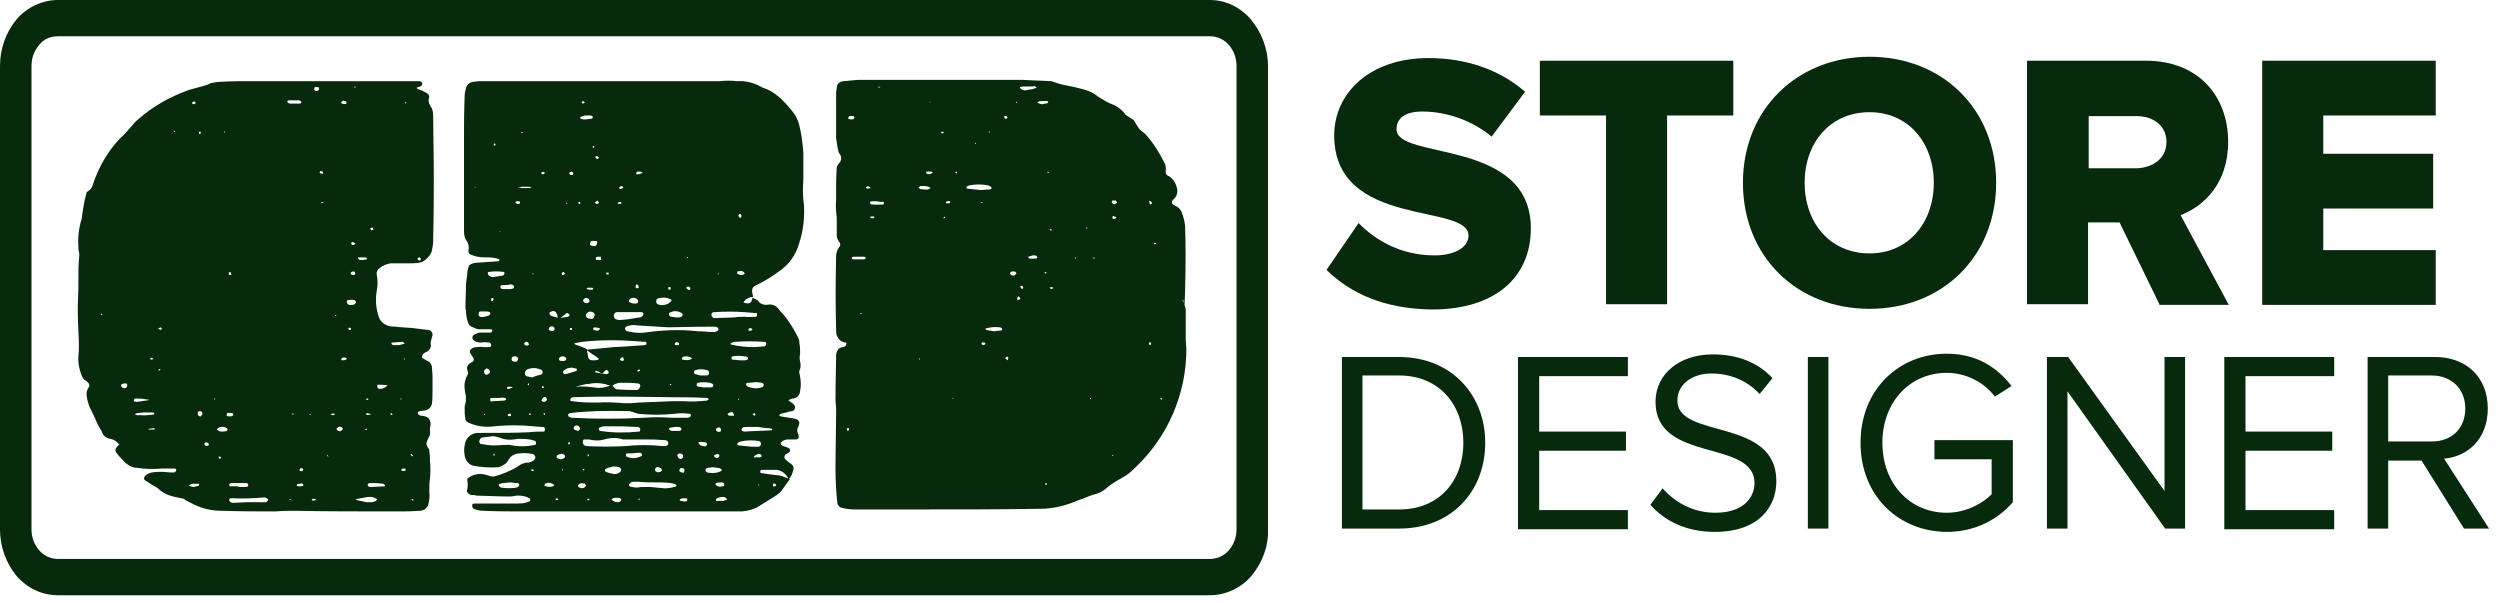 <svg width="224" height="54" viewBox="0 0 224 54" fill="none" xmlns="http://www.w3.org/2000/svg">
<g clip-path="url(#clip0_48_17210)">
<path d="M112.058 1.715C111.136 0.65 109.812 0 108.43 0H5.183C3.801 0 2.419 0.65 1.497 1.715C0.518 2.897 0 4.375 0 5.913V47.42C0 48.958 0.518 50.436 1.497 51.619C2.419 52.683 3.743 53.333 5.183 53.333H108.43C109.812 53.333 111.194 52.683 112.115 51.619C113.094 50.436 113.67 48.958 113.612 47.42V5.913C113.612 4.375 113.037 2.897 112.058 1.715ZM110.791 47.42C110.791 48.13 110.56 48.781 110.1 49.313C109.697 49.786 109.063 50.081 108.43 50.081H5.183C4.549 50.081 3.916 49.786 3.513 49.313C3.052 48.781 2.822 48.13 2.822 47.42V5.913C2.822 5.203 3.052 4.553 3.513 4.021C3.916 3.489 4.549 3.252 5.183 3.252H108.43C109.063 3.252 109.697 3.548 110.1 4.021C110.56 4.553 110.791 5.203 110.791 5.913V47.42Z" fill="#062A0B"/>
<path d="M8.292 16.615C8.868 14.841 9.847 13.185 11.229 11.944C11.344 11.826 11.517 11.589 11.805 11.293C11.977 11.057 12.208 10.82 12.438 10.643C13.705 9.52 15.202 8.692 16.814 8.101C16.987 8.041 17.333 7.923 17.851 7.805C18.369 7.687 18.657 7.568 18.887 7.45C19.175 7.391 19.463 7.332 19.751 7.332C20.672 7.273 21.421 7.273 21.939 7.273C25.394 7.273 30.231 7.273 36.393 7.273C36.566 7.273 36.738 7.273 36.969 7.273H37.487C37.717 7.273 37.832 7.332 37.832 7.509C37.832 7.687 37.717 7.746 37.487 7.805L37.314 7.864L37.429 7.982C37.717 8.041 38.005 8.219 38.235 8.337C38.408 8.455 38.466 8.574 38.466 8.692C38.351 8.987 38.408 9.283 38.581 9.52C38.754 9.756 38.811 10.052 38.811 10.347C38.869 14.132 38.869 16.024 38.869 15.964C38.869 17.088 38.869 18.98 38.811 21.582C38.811 21.877 38.754 22.173 38.696 22.469C38.639 22.705 38.466 22.942 38.293 23.119C38.12 23.296 37.89 23.474 37.602 23.533C37.199 23.592 36.911 23.592 36.738 23.592C36.566 23.592 36.278 23.592 35.874 23.592C35.471 23.592 35.184 23.592 35.011 23.592C34.665 23.651 34.32 23.769 34.032 24.006C33.859 24.124 33.744 24.302 33.744 24.538C33.859 25.07 33.859 25.602 33.744 26.134C33.629 26.844 33.686 27.613 33.917 28.322C34.032 28.795 34.435 29.091 34.838 29.209C35.068 29.268 35.241 29.268 35.471 29.268C35.759 29.327 36.22 29.327 36.911 29.387L38.351 29.564C38.523 29.564 38.696 29.682 38.754 29.919C38.754 29.978 38.754 30.037 38.754 30.037C38.581 30.569 38.581 30.806 38.581 30.747C38.696 31.101 38.466 31.456 38.12 31.574C38.005 31.633 37.89 31.692 37.832 31.87C37.775 31.988 37.832 32.106 37.89 32.106L38.293 32.343C38.523 32.402 38.639 32.639 38.696 32.816C38.754 33.407 38.754 33.821 38.754 33.939C38.754 34.294 38.754 34.649 38.754 35.063C38.754 35.418 38.754 35.831 38.696 36.186C38.639 36.482 38.408 36.718 38.063 36.778L37.602 36.837C37.487 36.896 37.429 36.896 37.429 36.955C37.429 37.132 37.544 37.191 37.717 37.251C37.947 37.251 38.235 37.31 38.408 37.487C38.581 37.724 38.639 38.019 38.523 38.315C38.523 38.433 38.523 38.551 38.523 38.67C38.523 38.788 38.523 38.906 38.523 39.024C38.523 38.965 38.408 39.143 38.235 39.616C38.178 39.734 38.235 39.911 38.293 40.03L38.408 40.207C38.466 40.266 38.466 40.325 38.466 40.384C38.523 40.798 38.523 41.153 38.523 41.271C38.581 41.803 38.581 42.336 38.523 42.868C38.466 43.282 38.466 43.636 38.466 44.05C38.523 44.464 38.466 44.878 38.351 45.292C38.293 45.41 38.178 45.529 38.063 45.647C37.947 45.706 37.775 45.765 37.602 45.765C36.796 45.824 36.22 45.824 35.874 45.824C32.132 45.824 28.964 45.824 26.431 45.765C26.028 45.765 25.452 45.765 24.646 45.824C23.206 45.824 21.651 45.824 19.809 45.765C19.003 45.765 18.196 45.588 17.448 45.233C16.699 44.878 16.411 44.701 16.526 44.701L15.663 44.523C15.144 44.405 14.684 44.228 14.281 43.873C14.108 43.696 13.878 43.577 13.647 43.459C13.359 43.282 13.129 43.104 13.014 43.045C12.899 42.986 12.841 42.809 13.014 42.631C13.187 42.454 13.359 42.395 13.59 42.336C13.935 42.276 14.223 42.276 14.569 42.276C15.087 42.336 15.432 42.336 15.547 42.336C15.663 42.336 15.835 42.217 15.778 42.04C15.72 41.981 15.663 41.981 15.605 41.981H14.511C13.762 42.04 13.071 42.04 12.323 41.922C11.805 41.922 11.344 41.626 10.998 41.212C10.768 40.976 10.595 40.798 10.422 40.562C10.307 40.384 10.307 40.207 10.538 39.97C10.538 39.97 10.595 39.911 10.71 39.793H10.826C10.768 39.793 10.71 39.793 10.653 39.793C10.48 39.556 10.192 39.379 9.904 39.32C9.501 39.261 9.213 39.024 9.098 38.611C9.041 38.551 8.983 38.433 8.925 38.315C8.868 38.256 8.81 38.138 8.753 38.019C8.292 36.955 8.004 36.423 8.004 36.423C7.831 35.891 7.774 35.595 7.774 35.536C7.716 35.24 7.774 34.945 7.946 34.708C8.062 34.531 8.004 34.353 7.774 34.176C7.659 34.117 7.543 33.998 7.428 33.88C7.14 33.289 6.968 32.58 7.025 31.929C7.083 31.397 7.083 30.628 7.025 29.682C6.968 28.618 6.968 27.849 6.968 27.435C6.968 27.14 7.025 26.43 7.025 25.307C7.025 24.42 7.025 23.71 7.083 23.178C7.14 22.35 7.083 22.883 7.025 22.291C6.968 21.404 7.025 20.517 7.313 19.631C7.428 18.803 7.543 17.975 7.774 17.206C8.177 16.97 8.234 16.792 8.292 16.615ZM9.156 28.086L9.041 28.145L9.156 28.263V28.086ZM11.402 34.471C11.402 34.412 11.344 34.353 11.286 34.353C11.171 34.353 11.056 34.353 10.941 34.412C10.826 34.471 10.826 34.531 10.883 34.649C10.998 34.767 11.114 34.826 11.229 34.767C11.344 34.767 11.402 34.649 11.402 34.471ZM13.071 35.891C13.187 35.891 13.302 35.831 13.417 35.831L13.014 35.772C12.726 35.713 12.496 35.713 12.208 35.713C12.092 35.713 12.035 35.713 12.035 35.772C11.92 35.95 12.035 36.009 12.265 36.009L12.668 35.95L13.071 35.891ZM12.899 36.955C12.726 36.955 12.495 37.014 12.323 37.014C12.035 37.073 12.035 37.132 12.265 37.191C12.323 37.191 12.38 37.251 12.496 37.191C12.956 37.251 13.359 37.191 13.82 37.132V37.073V37.014C13.762 36.955 13.705 36.955 13.647 36.955H12.899ZM13.302 28.381C13.302 28.441 13.302 28.441 13.302 28.381V28.381ZM13.705 38.374C13.59 38.374 13.417 38.433 13.302 38.433C13.244 38.433 13.302 38.492 13.417 38.492C13.532 38.492 13.705 38.492 13.82 38.492L13.878 38.374H13.705ZM13.59 32.047C13.417 32.106 13.359 32.166 13.59 32.225L13.762 32.166L13.59 32.047ZM14.165 29.446L14.396 29.564L14.511 29.446L14.396 29.327L14.165 29.446ZM14.223 33.23L14.396 33.112L14.223 33.053V33.23ZM15.72 11.766L15.547 11.707L15.605 11.826L15.72 11.766ZM17.563 43.577C17.736 43.577 17.851 43.518 17.851 43.4C17.851 43.341 17.793 43.341 17.678 43.341H17.275C17.16 43.341 17.045 43.4 16.93 43.518L17.102 43.577C17.16 43.577 17.275 43.636 17.333 43.636L17.563 43.577ZM17.505 9.106C17.448 9.106 17.39 9.106 17.333 9.106C17.16 9.165 17.16 9.283 17.333 9.342L17.505 9.283V9.106ZM17.736 37.132C17.736 37.251 17.851 37.31 17.966 37.31C18.024 37.31 18.024 37.31 18.024 37.251C18.081 37.191 18.139 37.132 18.139 37.073C18.139 36.955 18.081 36.837 17.908 36.837C17.736 36.837 17.678 36.955 17.736 37.132ZM17.966 11.826C17.966 11.766 17.908 11.766 17.851 11.826C17.793 11.885 17.851 11.885 17.851 12.003C17.966 12.003 18.024 12.003 17.966 11.826ZM18.369 39.911C18.484 39.97 18.657 39.97 18.715 39.852C18.715 39.793 18.715 39.734 18.599 39.675C18.484 39.616 18.369 39.616 18.311 39.734C18.311 39.793 18.311 39.852 18.369 39.911ZM19.233 35.831L19.29 35.713H19.175L19.233 35.831ZM20.327 38.374C20.097 38.197 19.751 38.197 19.521 38.374C19.406 38.433 19.406 38.492 19.521 38.551C19.636 38.67 19.809 38.67 19.924 38.67C20.327 38.67 20.5 38.551 20.327 38.374ZM19.751 41.094C19.809 41.035 19.809 40.976 19.751 40.916H19.578C19.578 40.976 19.636 41.035 19.636 41.094H19.751ZM20.154 11.885V11.766L20.039 11.826L20.154 11.885ZM20.327 37.073C20.269 37.251 20.327 37.31 20.557 37.31C20.788 37.31 20.903 37.251 20.903 37.132C20.903 37.014 20.73 36.955 20.557 37.014C20.384 36.955 20.327 37.014 20.327 37.073ZM20.73 24.656C20.73 24.656 20.73 24.597 20.672 24.42C20.672 24.361 20.615 24.361 20.5 24.42V24.597L20.73 24.656ZM23.667 44.996C23.84 45.055 23.955 44.937 24.012 44.819C24.07 44.76 24.012 44.701 23.897 44.642C23.782 44.582 23.667 44.523 23.552 44.582C22.63 44.642 21.709 44.701 20.788 44.642C20.557 44.642 20.5 44.701 20.557 44.878C20.615 44.996 20.73 45.055 20.903 45.055L22.112 44.996H23.667ZM21.363 43.636H21.997C22.17 43.636 22.285 43.577 22.227 43.4C22.227 43.341 22.112 43.282 22.054 43.282C21.651 43.282 21.248 43.282 20.788 43.282C20.615 43.282 20.5 43.341 20.557 43.518C20.557 43.577 20.615 43.577 20.73 43.577H21.363V43.636ZM26.258 8.987H25.913C25.797 8.987 25.74 9.047 25.74 9.106C25.74 9.165 25.855 9.283 26.028 9.283H26.834C26.949 9.283 27.007 9.224 27.007 9.165C27.007 9.106 26.891 8.987 26.719 8.987H26.258ZM26.028 44.701L25.913 44.76L26.028 44.819V44.701ZM26.258 37.014L26.143 37.132H26.316L26.258 37.014ZM27.179 43.459C27.179 43.341 27.064 43.282 26.834 43.341C26.604 43.4 26.604 43.4 26.604 43.4C26.546 43.518 26.604 43.577 26.834 43.577C27.064 43.577 27.237 43.518 27.179 43.459ZM27.122 41.981C27.007 41.922 26.949 41.981 26.891 41.981C26.776 42.158 26.834 42.217 27.064 42.217L27.179 42.099L27.122 41.981ZM27.755 37.073V37.191L27.87 37.132L27.755 37.073ZM28.216 44.701C28.101 44.701 28.043 44.701 27.985 44.701L27.928 44.819C28.043 44.878 28.216 44.878 28.331 44.76C28.273 44.76 28.273 44.701 28.216 44.701ZM28.389 8.16C28.561 8.101 28.619 8.041 28.561 7.864C28.561 7.805 28.504 7.805 28.446 7.805C28.273 7.746 28.158 7.805 28.158 7.982C28.101 8.041 28.216 8.16 28.389 8.16C28.331 8.16 28.331 8.16 28.389 8.16ZM28.677 15.373L28.619 15.432C28.677 15.492 28.734 15.551 28.734 15.551C28.907 15.61 29.022 15.551 28.907 15.373L28.734 15.314L28.677 15.373ZM28.792 18.093V18.211L29.022 18.152L28.792 18.093ZM29.425 40.916L29.367 40.739L29.31 40.857L29.425 40.916ZM30.001 37.073C29.886 37.014 29.713 37.073 29.598 37.132L29.771 37.191H29.943L30.001 37.073ZM30.116 28.204L30.001 28.263L30.116 28.322V28.204ZM30.174 38.374C30.116 38.433 30.174 38.492 30.231 38.551C30.346 38.67 30.519 38.67 30.634 38.551C30.692 38.492 30.75 38.433 30.692 38.374C30.634 38.256 30.462 38.197 30.346 38.256C30.231 38.315 30.174 38.374 30.174 38.374ZM30.98 32.047C30.75 31.988 30.577 32.047 30.577 32.225C30.577 32.284 30.634 32.284 30.75 32.284C30.865 32.284 30.98 32.225 31.095 32.166L30.98 32.047ZM30.865 9.047C30.75 8.987 30.634 9.047 30.577 9.165C30.577 9.224 30.577 9.283 30.692 9.283C30.807 9.342 30.922 9.342 31.038 9.283V9.106C30.98 9.106 30.98 9.047 30.865 9.047ZM31.786 26.903C31.613 26.844 31.383 26.844 31.153 26.903C31.095 26.903 31.038 26.962 31.095 27.081C31.095 27.258 31.268 27.376 31.556 27.317C31.671 27.317 31.844 27.258 31.901 27.081C31.844 26.903 31.786 26.903 31.786 26.903ZM31.441 29.387C31.21 29.327 31.153 29.387 31.268 29.564H31.441V29.387ZM31.441 19.217L31.498 19.335C31.383 19.276 31.383 19.276 31.441 19.217ZM31.786 24.361C31.671 24.302 31.556 24.302 31.441 24.42C31.441 24.42 31.441 24.42 31.441 24.479C31.383 24.538 31.441 24.597 31.498 24.597C31.613 24.656 31.786 24.656 31.844 24.538L31.786 24.361ZM31.498 21.7C31.441 21.877 31.498 21.996 31.729 21.936C31.729 21.936 31.786 21.877 31.844 21.818C31.786 21.759 31.729 21.759 31.671 21.7H31.498ZM31.729 7.864L31.901 7.805L31.786 7.746L31.729 7.864ZM32.995 44.523L32.016 44.701L31.844 44.76L32.016 44.819L32.822 44.996H33.283C33.398 44.996 33.571 44.937 33.686 44.878C33.801 44.76 33.801 44.701 33.744 44.701C33.629 44.642 33.514 44.582 33.341 44.523H32.995ZM32.362 23.06H32.247H32.074C32.074 23.178 32.132 23.237 32.247 23.296H32.362C32.419 23.296 32.477 23.296 32.477 23.296L32.88 23.237C32.88 23.119 32.822 23.06 32.707 23.06H32.477H32.362ZM33.111 42.336L32.362 42.513C32.65 42.395 32.88 42.336 32.995 42.276L33.111 42.336ZM32.88 38.551L32.822 38.374L32.707 38.492L32.88 38.551ZM32.822 35.713V35.831H32.995V35.713H32.822ZM33.283 37.132L32.938 37.014L32.765 37.073L32.88 37.191L33.283 37.132ZM33.111 43.282C33.053 43.282 32.995 43.341 32.938 43.4C32.938 43.577 33.053 43.636 33.226 43.636L34.435 43.577C34.435 43.577 34.492 43.577 34.492 43.518C34.492 43.459 34.492 43.459 34.492 43.459C34.435 43.4 34.377 43.4 34.32 43.341L33.629 43.282H33.111ZM33.398 20.399C33.168 20.399 33.111 20.458 33.283 20.636L33.456 20.576L33.398 20.399ZM34.723 34.531C34.435 34.471 34.147 34.471 33.859 34.471C33.801 34.471 33.801 34.531 33.801 34.649C33.801 34.708 33.859 34.767 33.917 34.826C34.205 34.885 34.492 34.767 34.723 34.531ZM35.068 37.014L34.953 37.073L35.068 37.191L35.184 37.132L35.068 37.014ZM35.241 30.687C35.126 30.687 35.068 30.687 35.068 30.747C35.068 30.806 35.126 30.924 35.299 30.924H35.529H35.759C36.047 30.865 36.22 30.806 36.278 30.747C36.22 30.747 36.162 30.687 36.105 30.628L35.241 30.687ZM35.932 35.831L35.99 35.713H35.874L35.932 35.831ZM36.335 41.981C36.278 41.981 36.22 41.981 36.162 41.981C36.105 41.981 36.047 41.981 35.99 42.04C35.932 42.099 35.932 42.099 35.99 42.158C36.105 42.217 36.22 42.217 36.335 42.158V41.981ZM36.278 32.225V32.106L36.162 32.166L36.278 32.225ZM36.393 9.283V9.106L36.278 9.224L36.393 9.283ZM37.026 40.976C37.026 40.857 36.969 40.739 36.853 40.68H36.796V40.739C36.853 40.857 36.969 40.916 37.084 40.857L37.026 40.976ZM37.026 44.878V44.701L36.853 44.76L37.026 44.878ZM37.544 23.06C37.372 23.119 37.372 23.178 37.487 23.296C37.544 23.355 37.602 23.355 37.66 23.296C37.717 23.237 37.717 23.237 37.717 23.178C37.66 23.119 37.602 23.06 37.544 23.06Z" fill="#062A0B"/>
<path d="M67.891 26.903C68.064 27.199 68.352 27.317 68.697 27.317C69.158 27.199 69.561 27.376 69.849 27.79C69.906 27.908 70.079 28.027 70.252 28.263C70.425 28.441 70.54 28.618 70.655 28.795C70.943 29.209 71.231 29.682 71.461 30.155C71.576 30.333 71.634 30.569 71.634 30.806C71.692 31.101 71.692 31.397 71.692 31.692C71.634 31.929 71.634 32.166 71.692 32.402C71.749 32.639 71.749 32.875 71.692 33.053C71.634 33.171 71.576 33.348 71.634 33.466C71.749 33.998 71.807 34.471 71.692 35.004C71.692 35.418 71.346 35.713 71.001 35.713C70.77 35.772 70.655 35.831 70.655 35.891L71.001 36.127C71.058 36.186 71.116 36.245 71.173 36.304C71.231 36.364 71.231 36.423 71.231 36.482C71.231 36.659 71.173 36.778 71.001 36.837C70.828 36.837 70.655 36.896 70.482 36.955L69.964 37.073C69.906 37.132 69.849 37.132 69.791 37.191L69.964 37.31C70.31 37.369 70.713 37.428 71.058 37.487C71.576 37.546 71.749 37.783 71.519 38.256C71.404 38.433 71.404 38.67 71.519 38.906C71.634 39.202 71.576 39.379 71.231 39.379C71.173 39.379 71.058 39.379 70.885 39.379C70.77 39.379 70.655 39.379 70.54 39.379C70.425 39.379 70.252 39.438 70.137 39.497C70.079 39.556 70.022 39.616 69.964 39.675C69.906 39.852 70.022 39.911 70.195 39.97C70.54 40.089 70.77 40.148 70.77 40.266C70.828 40.384 70.77 40.503 70.655 40.562L70.367 40.739C70.252 40.916 70.252 41.035 70.367 41.153C70.54 41.33 70.713 41.449 70.885 41.567C71.058 41.685 71.173 41.922 71.058 42.158C71.001 42.454 70.885 42.749 70.655 42.927C70.425 42.395 69.906 42.04 69.331 42.099C69.216 42.099 69.043 42.099 68.812 42.099H68.237C68.179 42.099 68.121 42.158 68.121 42.217C68.121 42.336 68.121 42.395 68.237 42.395L69.1 42.513C69.446 42.572 69.734 42.572 69.964 42.631C70.022 42.631 70.252 42.749 70.77 42.927C70.367 43.459 70.195 43.755 70.137 43.814C70.022 43.991 69.849 44.169 69.676 44.287C69.619 44.346 69.561 44.405 69.504 44.405C69.561 44.405 69.043 44.701 68.006 45.351C67.546 45.647 67.027 45.765 66.509 45.824C65.933 45.824 65.53 45.824 65.185 45.824C64.148 45.824 62.306 45.824 59.599 45.824H47.046C45.779 45.824 44.57 45.824 43.303 45.765C43.015 45.765 42.727 45.706 42.439 45.588C42.382 45.529 42.324 45.469 42.324 45.41C42.266 45.233 42.324 45.115 42.554 45.115C42.785 45.115 43.994 45.115 46.297 45.115C46.643 45.115 47.046 45.115 47.391 44.937C47.449 44.937 47.507 44.878 47.507 44.819C47.507 44.76 47.507 44.642 47.449 44.642C46.988 44.405 46.47 44.346 45.952 44.464C45.664 44.523 44.57 44.464 42.669 44.405C42.497 44.346 42.382 44.346 42.209 44.346C42.094 44.346 41.978 44.228 41.921 44.169C41.806 44.05 41.806 43.991 41.863 43.873C41.921 43.577 41.921 43.282 41.863 42.986C41.863 42.927 41.863 42.868 41.978 42.809C42.382 42.513 42.9 42.395 43.418 42.513L44.051 42.69C44.109 42.69 44.167 42.69 44.282 42.69C44.973 42.513 45.664 42.217 46.297 41.862C46.585 41.626 46.931 41.449 47.276 41.449C47.449 41.449 47.564 41.389 47.679 41.33C47.852 41.271 47.91 41.153 47.967 41.035C47.967 40.857 47.91 40.739 47.737 40.68C47.391 40.621 46.988 40.562 46.643 40.621C46.182 40.621 45.779 40.798 45.549 41.212C45.491 41.33 45.434 41.449 45.261 41.567C45.088 41.685 44.915 41.803 44.685 41.862C43.936 41.922 43.188 41.862 42.497 41.744C42.036 41.685 41.691 41.271 41.633 40.798C41.575 40.503 41.575 40.207 41.633 39.911C41.691 39.261 42.209 38.788 42.842 38.788H43.245C44.8 38.788 46.182 38.788 47.391 38.729C47.852 38.67 48.255 38.67 48.716 38.67C48.773 38.67 48.831 38.611 48.831 38.492C48.831 38.433 48.831 38.315 48.773 38.315C48.716 38.256 48.658 38.256 48.601 38.256L47.794 38.197C46.643 38.078 45.434 38.078 44.282 38.197C43.476 38.315 42.669 38.197 41.921 37.842C41.806 37.783 41.691 37.664 41.691 37.487C41.633 37.191 41.633 36.896 41.633 36.6C41.633 36.482 41.633 36.304 41.691 36.186C41.748 36.009 41.748 35.891 41.748 35.713C41.748 35.536 41.748 35.418 41.691 35.24C41.691 35.122 41.633 34.945 41.633 34.826C41.575 34.353 41.691 33.939 41.921 33.526C41.978 33.466 41.921 33.289 41.863 33.112C41.806 32.934 41.863 32.639 42.266 32.461C42.497 32.343 42.497 32.166 42.324 31.929C42.094 31.633 42.036 31.456 42.151 31.338C42.324 31.16 42.497 31.101 42.727 31.101C42.9 31.101 43.13 31.042 43.303 31.101C43.476 31.101 43.648 31.101 43.821 31.101C43.994 31.101 44.051 30.983 43.994 30.806C43.936 30.747 43.879 30.687 43.821 30.687C43.591 30.687 43.418 30.628 43.188 30.687C42.957 30.687 42.727 30.687 42.554 30.569C42.439 30.51 42.324 30.392 42.324 30.273C42.324 30.096 42.439 29.978 42.612 29.919C42.727 29.86 42.9 29.8 43.015 29.8H43.476H43.879C43.994 29.8 44.051 29.8 44.051 29.741C44.167 29.564 44.109 29.505 43.879 29.505H43.015C42.785 29.505 42.612 29.446 42.382 29.327C42.151 29.268 41.978 29.091 41.921 28.854C41.806 28.5 41.748 28.145 41.748 27.731C41.691 27.968 41.691 27.258 41.748 25.721C41.748 25.366 41.806 24.952 41.863 24.597C41.863 24.302 41.921 24.065 42.036 23.769C42.266 23.592 42.554 23.533 42.842 23.533L43.706 23.474L44.57 23.415C44.627 23.415 44.685 23.415 44.742 23.355V23.296V23.237C44.339 23.06 43.879 23.06 43.476 23.06C43.015 23.06 42.612 23.001 42.209 22.823C42.151 22.823 42.094 22.764 42.036 22.705C41.978 22.646 41.978 22.587 41.978 22.469C42.036 22.173 41.978 21.877 41.863 21.641C41.633 21.404 41.575 21.049 41.575 20.695V17.561C41.575 14.9 41.575 13.067 41.575 11.944C41.575 11.293 41.575 10.17 41.633 8.574C41.633 8.337 41.691 8.16 41.748 7.923C41.806 7.627 42.036 7.391 42.382 7.332C42.785 7.273 43.015 7.273 43.015 7.273H45.203C50.098 7.273 56.547 7.273 64.494 7.273C65.012 7.214 65.53 7.214 66.048 7.273C66.855 7.214 67.661 7.45 68.352 7.864C69.216 8.101 70.079 8.81 71.058 10.052C71.289 10.347 71.461 10.702 71.576 11.057C71.807 11.944 71.922 12.831 71.98 13.718C71.98 14.132 71.98 14.546 71.98 14.959C71.98 15.373 71.98 15.728 71.98 16.142C71.922 16.911 71.922 17.62 72.037 18.389C72.095 19.512 71.98 20.636 71.634 21.7C71.346 22.823 70.655 23.769 69.734 24.361C69.1 24.834 68.409 25.248 67.661 25.602C67.43 25.721 67.315 25.957 67.43 26.371L67.488 26.608C67.142 26.608 66.797 26.785 66.624 27.081H66.567L66.74 27.14C66.912 27.199 67.085 27.199 67.2 27.14C67.315 27.081 67.373 26.903 67.43 26.667L67.891 26.903ZM42.612 16.792H42.497L42.612 16.851V16.792ZM43.015 27.908C42.957 27.908 42.9 27.968 42.9 28.086C42.842 28.204 42.9 28.322 43.015 28.381C43.245 28.441 43.418 28.381 43.648 28.322C43.821 28.263 43.936 28.204 43.936 28.086C43.936 27.968 43.821 27.908 43.591 27.908H43.361H43.015ZM47.967 39.852C48.025 39.852 48.025 39.793 48.025 39.675C48.025 39.556 47.967 39.497 47.91 39.497C47.449 39.32 46.931 39.32 46.413 39.32C45.837 39.438 45.261 39.438 44.742 39.202C44.512 39.143 44.34 39.084 44.109 39.084C43.821 39.143 43.533 39.143 43.245 39.202C43.073 39.202 42.957 39.379 42.957 39.497C42.9 39.616 43.015 39.793 43.13 39.793C43.13 39.793 43.13 39.793 43.188 39.793C43.533 39.852 43.879 39.911 44.282 39.911L45.606 39.852C46.355 40.03 47.161 40.03 47.967 39.852ZM43.361 37.191L43.476 37.132L43.361 37.073V37.191ZM43.706 33.053C43.648 32.993 43.591 32.993 43.533 33.053C43.361 33.171 43.303 33.289 43.418 33.466C43.533 33.644 43.648 33.585 43.821 33.466C43.994 33.348 43.879 33.112 43.706 33.053ZM44.858 24.715H44.915C45.088 24.715 45.203 24.597 45.203 24.479C45.203 24.361 45.146 24.361 45.088 24.361C44.685 24.302 44.224 24.302 43.821 24.361C43.706 24.361 43.706 24.42 43.706 24.479C43.706 24.538 43.764 24.715 43.936 24.775L44.167 24.834L44.858 24.715ZM44.167 35.654C43.936 35.654 43.879 35.713 43.936 35.891C43.994 36.068 43.994 35.95 44.109 35.95L45.203 35.891L45.376 35.772L45.261 35.654C45.088 35.654 44.973 35.595 44.8 35.654H44.167ZM44.224 26.785C44.224 26.726 44.167 26.667 44.051 26.726C44.051 26.726 43.994 26.785 43.994 26.903C44.109 27.021 44.167 27.021 44.224 26.785ZM44.282 13.067C44.34 13.067 44.397 13.008 44.397 12.949C44.397 12.89 44.34 12.831 44.34 12.831L44.224 12.949L44.282 13.067ZM44.282 40.621L44.167 40.798H44.34L44.282 40.621ZM44.57 20.695C44.685 20.754 44.8 20.754 44.915 20.695H44.8L44.627 20.813L44.57 20.695ZM44.858 43.341C44.742 43.341 44.685 43.4 44.685 43.459C44.685 43.518 44.8 43.696 44.973 43.696C45.376 43.755 45.837 43.755 46.24 43.696C46.413 43.636 46.528 43.577 46.528 43.4C46.528 43.341 46.413 43.282 46.355 43.282C46.297 43.282 46.067 43.282 45.721 43.222C45.203 43.282 44.915 43.282 44.858 43.341ZM45.434 25.543H45.031C44.915 25.543 44.858 25.602 44.858 25.602C44.8 25.78 44.858 25.898 45.088 25.898C45.318 25.898 45.549 25.898 45.721 25.898C45.894 25.898 46.067 25.839 46.067 25.721C46.067 25.602 45.952 25.484 45.721 25.484L45.434 25.543ZM45.952 34.708C45.837 34.649 45.721 34.649 45.549 34.649C45.491 34.649 45.434 34.649 45.434 34.767C45.434 34.885 45.549 34.885 45.952 34.708ZM45.779 37.073C45.721 37.073 45.664 37.073 45.606 37.073C45.491 37.132 45.491 37.132 45.491 37.191C45.549 37.31 45.664 37.31 45.779 37.251C45.779 37.132 45.779 37.073 45.779 37.073ZM45.837 26.844L46.009 26.903H46.182C46.124 26.903 46.067 26.903 46.009 26.903C45.952 26.903 45.894 26.903 45.837 26.844ZM46.124 31.929C45.952 31.929 45.837 31.988 45.837 32.166C45.837 32.343 45.952 32.402 46.124 32.402C46.24 32.461 46.355 32.343 46.413 32.225C46.47 32.106 46.355 31.988 46.24 31.929C46.24 31.929 46.182 31.929 46.124 31.929ZM46.585 18.093C46.585 18.034 46.528 18.034 46.413 18.034C46.182 18.034 46.124 18.093 46.24 18.211C46.24 18.211 46.297 18.27 46.413 18.27C46.528 18.27 46.643 18.27 46.585 18.093ZM47.161 16.733H46.758C46.643 16.792 46.47 16.792 46.355 16.792L46.758 16.851H47.391C47.391 16.851 47.449 16.851 47.564 16.851C47.679 16.851 47.564 16.792 47.449 16.733H47.161ZM46.758 11.944L46.873 11.826H46.7L46.758 11.944ZM47.334 30.687C47.161 30.569 47.046 30.628 46.988 30.747C46.931 30.806 46.988 30.865 47.046 30.924C47.161 30.983 47.334 30.983 47.391 30.865L47.334 30.687ZM48.428 33.585C48.486 33.585 48.543 33.526 48.601 33.466C48.658 33.348 48.601 33.171 48.486 33.112C48.486 33.112 48.486 33.112 48.428 33.112C48.025 32.934 47.622 32.934 47.219 33.112C47.103 33.171 46.988 33.348 47.046 33.526C47.046 33.585 47.103 33.644 47.161 33.703C47.334 33.762 47.507 33.762 47.679 33.821C48.082 33.644 48.37 33.585 48.428 33.585ZM47.391 34.353H47.334C47.334 34.412 47.276 34.412 47.276 34.471L47.391 34.531C47.391 34.531 47.391 34.531 47.391 34.353ZM47.564 37.073C47.507 37.014 47.449 37.073 47.391 37.073L47.449 37.191L47.564 37.132V37.073ZM47.737 42.04C47.679 42.04 47.622 42.099 47.564 42.099L47.679 42.217L47.852 42.158L47.737 42.04ZM47.794 24.597V24.479L47.679 24.538L47.794 24.597ZM48.543 15.61C48.601 15.61 48.658 15.61 48.716 15.61L48.831 15.492C48.716 15.373 48.601 15.373 48.486 15.492C48.543 15.551 48.543 15.61 48.543 15.61ZM49.004 35.831C49.004 35.772 49.004 35.713 48.946 35.654C48.889 35.536 48.716 35.536 48.658 35.654L48.601 35.713C48.486 35.891 48.486 35.95 48.716 36.009C48.831 36.009 48.946 35.95 49.004 35.831ZM48.658 34.767C48.716 34.767 48.773 34.708 48.716 34.649C48.658 34.59 48.658 34.59 48.601 34.59C48.486 34.708 48.543 34.767 48.658 34.767ZM48.831 37.191V37.014L48.658 37.073L48.831 37.191ZM48.946 43.577C49.119 43.636 49.349 43.636 49.522 43.577C49.695 43.518 49.695 43.459 49.58 43.4C49.349 43.222 49.061 43.222 48.831 43.341L48.773 43.518L48.946 43.577ZM49.637 29.327C49.522 29.209 49.349 29.209 49.234 29.327C49.176 29.387 49.176 29.446 49.176 29.505C49.176 29.564 49.234 29.623 49.349 29.623C49.464 29.682 49.637 29.682 49.695 29.505C49.695 29.446 49.695 29.387 49.637 29.327ZM50.904 28.381C51.077 28.263 51.077 28.204 50.904 28.086C50.846 28.027 50.789 28.027 50.731 28.086L50.04 28.618C49.983 28.5 49.925 28.322 49.925 28.145C49.867 28.086 49.81 28.027 49.81 27.968C49.695 27.849 49.522 27.849 49.407 27.908C49.292 27.968 49.234 27.968 49.234 28.027C49.234 28.204 49.292 28.263 49.464 28.322C49.695 28.381 49.867 28.441 50.098 28.5L50.904 28.381ZM49.925 44.642L49.752 44.701L49.867 44.819C49.925 44.819 49.983 44.76 50.04 44.76L49.925 44.642ZM50.616 40.798C50.501 40.68 50.328 40.621 50.213 40.68C49.983 40.739 49.867 40.798 49.867 40.916C49.867 41.035 49.983 41.094 50.213 41.153C50.386 41.153 50.501 41.094 50.616 40.976V40.798ZM50.098 32.106C50.04 32.284 50.155 32.343 50.328 32.343C50.386 32.343 50.443 32.343 50.501 32.343C50.674 32.343 50.789 32.225 50.731 32.106C50.674 31.988 50.559 31.929 50.443 31.929C50.271 31.929 50.155 31.988 50.098 32.106ZM50.443 42.158V42.04L50.328 42.099L50.443 42.158ZM50.501 24.361C50.443 24.361 50.386 24.42 50.328 24.479C50.328 24.656 50.386 24.715 50.559 24.597L50.616 24.479L50.501 24.361ZM51.249 32.934L50.846 32.993C50.731 33.053 50.616 33.112 50.501 33.23C50.443 33.289 50.443 33.348 50.443 33.407C50.501 33.466 50.559 33.526 50.616 33.526C50.962 33.466 51.307 33.348 51.653 33.23L51.71 33.053L51.249 32.934ZM50.731 18.152V18.27L50.846 18.211L50.731 18.152ZM50.904 39.734L50.962 39.852C50.962 39.793 51.019 39.793 51.077 39.734C51.019 39.556 50.962 39.556 50.904 39.734ZM51.077 37.014C51.019 37.014 50.962 37.073 50.904 37.132C50.904 37.31 50.962 37.369 51.192 37.428C53.38 37.546 55.568 37.546 57.699 37.428C58.505 37.369 59.311 37.369 60.06 37.428H61.614C61.787 37.428 61.902 37.31 61.902 37.191C61.902 37.073 61.845 37.073 61.73 37.073C61.327 37.014 60.866 37.014 60.463 37.073C59.369 37.191 58.275 37.191 57.181 37.073L56.432 36.837C54.244 36.778 52.459 36.837 51.077 37.014ZM51.077 15.432C51.019 15.492 50.962 15.492 51.019 15.551C51.019 15.61 51.077 15.669 51.134 15.669C51.307 15.728 51.365 15.669 51.365 15.492L51.249 15.373L51.077 15.432ZM51.249 29.387H51.077V29.564H51.249C51.249 29.505 51.249 29.446 51.249 29.387ZM60.175 35.95H61.384C62.018 36.009 62.709 35.95 63.342 35.891L63.515 35.772C63.457 35.713 63.4 35.654 63.342 35.654C62.075 35.595 61.154 35.595 60.52 35.595C56.605 35.536 54.82 35.536 55.05 35.536C54.417 35.536 53.15 35.536 51.307 35.595C51.249 35.595 51.192 35.654 51.134 35.713C51.019 35.891 51.134 35.95 51.307 35.95C52.056 36.068 52.862 36.068 53.61 36.068C54.359 36.009 55.165 36.068 55.914 36.127C56.144 36.127 56.317 36.127 56.547 36.127L57.296 36.068L60.175 35.95ZM51.768 38.611C51.825 38.611 51.883 38.551 51.941 38.492C51.998 38.374 51.941 38.197 51.768 38.138C51.653 38.078 51.48 38.138 51.422 38.256C51.365 38.433 51.422 38.492 51.595 38.551L51.768 38.611ZM54.935 31.101C55.223 31.101 56.202 31.042 57.756 30.924C57.814 30.924 57.929 30.865 57.929 30.806C57.929 30.747 57.929 30.687 57.872 30.628C57.872 30.628 57.872 30.628 57.814 30.628C57.929 30.628 57.641 30.628 56.95 30.569C55.338 30.451 53.726 30.451 52.171 30.628L51.48 30.747C51.48 30.865 51.537 30.865 51.537 30.865C51.883 30.983 52.228 31.101 52.574 31.279C52.632 31.692 52.689 31.87 52.689 31.929C52.689 32.166 52.862 32.284 53.092 32.284C53.38 32.284 53.553 32.284 53.668 32.166C53.553 32.047 53.38 31.929 53.207 31.811C53.15 31.811 52.977 31.633 52.516 31.338C54.301 31.16 55.108 31.101 54.935 31.101ZM51.537 34.649C52.113 34.59 52.632 34.649 53.207 34.708C53.783 34.826 54.359 34.708 54.82 34.471C54.992 34.708 55.165 34.885 55.28 34.885C55.511 34.885 56.029 34.945 56.835 34.945C56.893 34.945 57.008 34.945 57.065 34.945C57.181 34.945 57.296 34.826 57.353 34.649C57.411 34.471 57.296 34.353 57.123 34.353C56.605 34.294 56.087 34.294 55.626 34.294C55.338 34.294 55.05 34.412 54.82 34.59C54.417 34.471 54.186 34.412 54.186 34.412C53.668 34.294 53.207 34.294 52.689 34.412C52.689 34.353 52.286 34.471 51.537 34.649ZM52.344 43.341C52.228 43.282 52.056 43.282 51.941 43.341C51.768 43.459 51.71 43.577 51.941 43.696C52.056 43.755 52.228 43.755 52.344 43.696L52.516 43.518C52.401 43.341 52.401 43.282 52.344 43.341ZM51.825 18.211C51.825 18.27 51.883 18.27 51.998 18.27V18.152C51.883 18.034 51.825 18.034 51.825 18.211ZM52.919 10.643C53.035 10.643 53.092 10.584 53.092 10.584C53.15 10.466 53.092 10.347 52.862 10.347H52.459C52.344 10.347 52.228 10.406 52.056 10.466C51.941 10.525 51.941 10.584 52.056 10.643C52.171 10.702 52.344 10.702 52.459 10.702L52.919 10.643ZM52.228 9.047L52.113 9.165L52.228 9.283C52.286 9.283 52.344 9.224 52.401 9.165L52.228 9.047ZM52.344 41.981L52.171 42.099L52.344 42.158V41.981ZM52.804 27.021C52.862 26.903 52.747 26.726 52.632 26.726C52.459 26.667 52.344 26.726 52.286 26.844C52.228 26.903 52.228 26.962 52.286 27.021C52.344 27.14 52.516 27.199 52.689 27.14L52.804 27.021ZM59.369 39.97C59.426 39.97 59.541 39.97 59.599 39.97C59.772 39.97 59.887 39.852 59.887 39.675C59.829 39.497 59.714 39.438 59.541 39.438C58.85 39.379 58.447 39.379 58.217 39.379H55.856C55.28 39.202 54.705 39.202 54.129 39.379C53.726 39.497 53.265 39.497 52.804 39.379C52.689 39.379 52.516 39.379 52.344 39.379C52.286 39.379 52.228 39.438 52.228 39.556C52.228 39.616 52.228 39.675 52.228 39.734C52.286 39.852 52.401 39.97 52.574 39.97C53.726 40.03 54.877 40.03 56.029 39.97C57.123 39.852 58.275 39.852 59.369 39.97ZM53.092 27.968C52.977 27.908 52.804 27.908 52.689 27.968C52.632 28.027 52.574 28.086 52.516 28.145C52.459 28.381 52.574 28.559 52.919 28.559C53.092 28.618 53.207 28.5 53.265 28.322C53.322 28.204 53.265 28.027 53.092 27.968ZM52.804 40.739H52.632L52.689 40.916L52.804 40.739ZM52.632 44.701V44.819C52.632 44.819 52.689 44.819 52.804 44.819V44.701H52.632ZM52.804 25.957H52.977C53.092 25.957 53.15 25.957 53.15 25.898C53.15 25.839 53.092 25.78 53.035 25.78C52.919 25.78 52.804 25.78 52.632 25.78L52.574 25.839V25.898L52.804 25.957ZM53.092 21.582C52.919 21.582 52.862 21.7 52.862 21.877C52.862 21.936 52.919 21.996 52.977 21.996C53.265 22.114 53.438 22.055 53.495 21.818C53.553 21.582 53.495 21.582 53.092 21.582ZM53.207 13.245C53.207 13.245 53.265 13.185 53.265 13.126C53.15 13.067 53.15 13.067 53.15 13.067L53.092 13.185L53.207 13.245ZM53.15 29.387C53.15 29.446 53.15 29.505 53.207 29.564C53.495 29.682 53.668 29.623 53.726 29.505C53.783 29.387 53.726 29.387 53.668 29.387L53.265 29.327L53.15 29.387ZM53.61 18.034C53.553 17.975 53.495 17.975 53.438 18.034C53.265 18.152 53.265 18.211 53.495 18.27L53.668 18.211C53.61 18.093 53.61 18.034 53.61 18.034ZM53.668 14.132C53.61 14.072 53.553 14.013 53.553 14.013C53.38 13.954 53.322 14.013 53.38 14.191L53.553 14.25C53.553 14.25 53.61 14.191 53.668 14.132ZM54.359 33.526C54.589 33.466 54.589 33.348 54.417 33.171C54.359 33.112 54.301 33.171 54.244 33.171C54.301 33.112 54.244 33.23 53.956 33.466C53.898 33.407 53.841 33.407 53.783 33.407C53.841 33.407 53.783 33.407 53.61 33.289C53.438 33.171 53.322 33.23 53.322 33.348L53.553 33.407C53.668 33.407 53.841 33.466 53.956 33.466L54.359 33.526ZM53.841 23.001H53.61C53.438 23.001 53.38 23.06 53.38 23.119C53.38 23.178 53.38 23.296 53.438 23.296C53.553 23.296 53.726 23.296 53.841 23.296V23.237C53.841 23.178 53.841 23.178 53.841 23.178V23.001ZM55.683 38.197H54.129C54.014 38.197 53.841 38.256 53.726 38.315C53.668 38.315 53.61 38.374 53.668 38.492C53.726 38.611 53.726 38.611 53.783 38.611C54.935 38.788 56.087 38.788 57.238 38.67C57.353 38.67 57.353 38.611 57.353 38.551C57.411 38.374 57.296 38.256 57.123 38.256L55.683 38.197ZM54.82 41.862C54.589 41.862 54.417 41.922 54.244 42.04C54.071 42.217 54.301 42.336 54.935 42.454C55.108 42.513 55.338 42.454 55.511 42.336C55.683 42.217 55.683 42.099 55.626 41.981C55.568 41.922 55.511 41.862 55.453 41.862C55.338 41.803 55.165 41.803 55.05 41.803H54.82V41.862ZM54.532 24.42H54.359C54.301 24.479 54.301 24.538 54.359 24.597H54.532V24.42ZM55.568 44.642C55.395 44.582 55.165 44.582 54.935 44.642C54.82 44.701 54.762 44.76 54.82 44.76C54.935 44.937 55.165 44.996 55.338 44.996C55.511 44.996 55.626 44.937 55.683 44.76L55.568 44.642ZM57.296 28.441C57.468 28.441 57.584 28.322 57.641 28.204C57.699 28.027 57.584 27.968 57.411 27.968H55.28C55.108 27.968 55.05 28.086 54.992 28.263C54.992 28.381 55.05 28.559 55.223 28.618C55.28 28.618 55.395 28.677 55.453 28.677L56.202 28.618L57.296 28.441ZM55.338 18.211L55.453 18.27C55.683 18.27 55.741 18.211 55.626 18.093H55.453L55.338 18.211ZM55.511 16.733C55.453 16.911 55.511 16.97 55.683 16.911C55.741 16.911 55.799 16.851 55.856 16.792L55.799 16.733L55.741 16.674L55.511 16.733ZM55.856 32.047C55.799 31.988 55.741 31.988 55.683 32.047C55.511 32.166 55.511 32.284 55.741 32.343C55.799 32.343 55.856 32.284 55.914 32.284C55.856 32.106 55.856 32.047 55.856 32.047ZM57.065 29.15C56.778 29.091 56.49 29.15 56.202 29.209C56.144 29.268 56.087 29.268 56.029 29.327C55.971 29.505 56.029 29.623 56.202 29.682C56.72 29.8 57.238 29.86 57.756 29.8C59.369 29.564 60.981 29.505 62.536 29.682C63.054 29.682 63.457 29.741 63.63 29.741H64.033C64.263 29.682 64.379 29.623 64.379 29.505C64.379 29.387 64.263 29.268 64.033 29.268C63.63 29.268 62.248 29.268 59.887 29.327C57.872 29.209 56.95 29.15 57.065 29.15ZM56.605 40.621C56.49 40.621 56.374 40.621 56.202 40.621C56.144 40.621 56.087 40.68 56.087 40.739C56.087 40.798 56.087 40.857 56.144 40.916C56.547 41.094 56.95 41.094 57.353 40.916C57.411 40.916 57.468 40.857 57.526 40.798C57.526 40.621 57.468 40.562 57.238 40.562L56.605 40.621ZM56.95 27.199C57.123 27.199 57.181 27.14 57.181 26.962C57.181 26.903 57.123 26.844 57.065 26.785C56.835 26.608 56.49 26.667 56.374 26.903C56.259 27.021 56.432 27.14 56.778 27.199H56.95ZM59.541 43.755C59.887 43.755 60.233 43.696 60.578 43.577C60.636 43.518 60.636 43.518 60.578 43.459C60.52 43.4 60.463 43.341 60.405 43.341C59.887 43.222 59.311 43.222 58.793 43.222C58.275 43.222 57.699 43.222 57.181 43.163H56.72C56.547 43.222 56.432 43.282 56.374 43.4C56.317 43.518 56.432 43.636 56.662 43.636C56.893 43.696 57.181 43.696 57.411 43.636C57.699 43.636 57.987 43.636 58.275 43.636L59.541 43.755ZM57.181 25.543C57.008 25.425 56.95 25.484 56.95 25.721C56.95 25.78 57.008 25.839 57.065 25.839C57.123 25.839 57.181 25.78 57.238 25.78L57.181 25.543ZM57.411 15.373H57.296C57.238 15.373 57.181 15.373 57.181 15.373C57.065 15.373 57.008 15.432 57.008 15.551C57.008 15.669 57.065 15.61 57.181 15.61C57.296 15.61 57.411 15.551 57.584 15.492L57.411 15.373ZM57.123 33.171C57.065 33.23 57.065 33.23 57.181 33.289C57.238 33.289 57.296 33.23 57.353 33.23C57.353 33.112 57.296 33.053 57.123 33.171ZM57.181 44.76L57.296 44.819V44.642L57.181 44.76ZM58.447 33.171C58.563 33.171 58.678 33.171 58.85 33.171C59.023 33.171 59.196 33.171 59.311 33.171L59.426 33.289C59.657 33.466 59.657 33.466 59.426 33.289C59.369 33.23 59.311 33.23 59.254 33.171C59.023 33.289 58.735 33.289 58.447 33.23V33.171ZM59.254 41.981C58.966 41.803 58.793 41.803 58.678 42.04C58.678 42.099 58.678 42.158 58.735 42.217C58.85 42.336 58.966 42.336 59.138 42.276C59.196 42.276 59.254 42.217 59.311 42.158L59.254 41.981ZM59.023 26.726C58.85 26.726 58.793 26.903 58.793 27.021C58.793 27.199 58.908 27.258 59.081 27.317C59.369 27.376 59.657 27.317 59.887 27.199C60.06 27.081 60.175 26.962 60.175 26.903C60.175 26.844 59.945 26.726 59.599 26.667C59.426 26.667 59.254 26.667 59.023 26.726ZM59.887 25.898C59.887 25.957 59.945 25.957 60.06 25.957L60.117 25.78C59.945 25.662 59.829 25.721 59.887 25.898ZM60.808 28.441C60.981 28.441 61.096 28.381 61.154 28.263C61.211 28.145 61.096 28.027 60.923 27.968C60.693 27.849 60.348 27.849 60.117 27.968C60.002 28.027 59.945 28.027 59.945 28.086C59.945 28.263 60.002 28.381 60.175 28.381L60.578 28.441H60.808ZM60.117 38.315C60.002 38.315 59.945 38.374 59.945 38.433C59.945 38.492 60.06 38.611 60.233 38.611H60.52H60.808C60.981 38.611 61.096 38.551 61.039 38.374C60.981 38.315 60.923 38.256 60.866 38.256H60.463L60.117 38.315ZM60.002 34.412L60.06 34.531L60.175 34.412H60.002ZM60.751 30.687C60.636 30.628 60.52 30.628 60.463 30.806C60.463 30.865 60.463 30.924 60.578 30.924C60.693 30.924 60.808 30.983 60.866 30.806C60.808 30.747 60.808 30.687 60.751 30.687ZM61.211 40.798C61.154 40.68 61.039 40.621 60.866 40.621C60.693 40.68 60.636 40.798 60.751 40.976C60.808 41.094 60.981 41.153 61.096 41.094L61.211 40.976C61.211 40.857 61.211 40.798 61.211 40.798ZM61.327 42.158C61.327 42.099 61.327 42.04 61.269 41.981C61.154 41.922 61.039 41.922 60.923 41.981C60.923 41.981 60.923 41.981 60.923 42.04C60.808 42.158 60.866 42.276 61.096 42.336C61.327 42.395 61.269 42.336 61.327 42.158ZM61.557 44.701C61.557 44.642 61.499 44.642 61.384 44.642C61.269 44.642 61.096 44.642 60.981 44.701C60.866 44.76 60.866 44.819 60.981 44.878L61.384 44.937C61.557 44.937 61.614 44.878 61.557 44.701ZM61.845 31.988C61.384 31.87 61.154 31.929 61.096 32.106C61.096 32.166 61.096 32.225 61.211 32.225C61.384 32.284 61.614 32.284 61.845 32.225L62.018 32.106L61.845 31.988ZM61.672 23.119L61.557 23.001V23.119H61.672ZM61.672 25.662C61.442 25.721 61.442 25.839 61.672 25.957C61.73 26.016 61.787 25.957 61.845 25.957C61.845 25.898 61.845 25.839 61.845 25.78L61.672 25.662ZM63.342 33.644C63.4 33.644 63.457 33.585 63.515 33.526C63.572 33.407 63.515 33.23 63.4 33.171H63.342C62.996 33.053 62.651 33.053 62.306 33.171C62.248 33.171 62.19 33.23 62.19 33.348C62.19 33.466 62.248 33.526 62.306 33.526L62.766 33.644H63.342ZM63.63 34.708C63.86 34.708 63.918 34.649 63.918 34.531C63.918 34.412 63.803 34.353 63.572 34.294C63.227 34.235 62.881 34.235 62.536 34.294C62.421 34.353 62.421 34.412 62.421 34.471C62.421 34.531 62.478 34.59 62.536 34.649C62.593 34.649 62.709 34.649 62.996 34.708H63.63ZM62.651 39.793C62.766 39.911 62.881 39.97 62.996 39.97C63.169 40.03 63.284 39.97 63.342 39.852C63.4 39.734 63.284 39.616 63.112 39.616C62.651 39.556 62.478 39.616 62.651 39.793ZM63.4 41.922C63.227 41.981 63.169 42.04 63.227 42.217C63.284 42.276 63.342 42.336 63.4 42.336C63.688 42.395 63.975 42.395 64.263 42.336C64.494 42.276 64.609 42.217 64.666 42.158C64.724 42.099 64.551 41.922 64.321 41.922L63.86 41.862L63.4 41.922ZM66.74 28.381C67.085 28.441 67.373 28.381 67.718 28.381C67.776 28.381 67.834 28.322 67.834 28.204C67.834 28.145 67.834 28.027 67.776 28.027C67.891 28.086 67.546 28.027 66.682 27.968C65.818 27.908 64.954 27.908 64.033 27.968C63.86 27.968 63.745 28.027 63.745 28.204C63.745 28.322 63.803 28.441 63.975 28.5H64.033L65.818 28.441C66.106 28.381 66.394 28.381 66.74 28.381ZM64.091 40.739C63.975 40.798 63.975 40.798 63.975 40.857C64.033 40.976 64.148 41.035 64.263 41.035C64.321 41.035 64.379 40.976 64.436 40.916C64.494 40.798 64.436 40.68 64.263 40.68C64.148 40.739 64.091 40.739 64.091 40.739ZM64.148 43.459C64.321 43.636 64.551 43.636 64.724 43.577C64.839 43.577 64.897 43.518 64.897 43.459C64.897 43.282 64.839 43.222 64.609 43.222C64.148 43.222 64.033 43.341 64.148 43.459ZM64.897 44.819C65.07 44.819 65.127 44.819 65.127 44.76C65.127 44.642 64.954 44.523 64.839 44.523C64.724 44.523 64.551 44.523 64.436 44.582C64.263 44.582 64.148 44.701 64.148 44.819C64.148 44.878 64.206 44.937 64.321 44.878H64.897V44.819ZM64.494 38.315C64.379 38.256 64.206 38.315 64.148 38.492C64.148 38.551 64.148 38.551 64.206 38.611C64.321 38.729 64.494 38.729 64.609 38.611V38.433L64.494 38.315ZM64.321 24.597L64.436 24.538L64.321 24.479V24.597ZM65.645 36.896L65.415 36.955C65.127 37.073 65.127 37.132 65.357 37.251C65.473 37.251 65.645 37.251 65.76 37.251V37.191C65.76 37.132 65.76 37.132 65.76 37.132C65.645 36.955 65.588 36.896 65.645 36.896ZM68.352 31.042H68.467C68.525 31.042 68.582 30.983 68.64 30.924C68.697 30.747 68.64 30.628 68.467 30.628C67.603 30.569 66.74 30.569 65.876 30.628C65.76 30.628 65.588 30.687 65.473 30.747V30.806C65.473 30.865 65.473 30.865 65.473 30.865C66.164 31.042 66.912 31.101 67.603 31.101L68.352 31.042ZM66.682 32.284C66.912 32.284 67.027 32.225 67.027 32.106C67.027 31.988 66.912 31.929 66.682 31.929C66.336 31.87 65.991 31.87 65.645 31.929C65.588 31.929 65.53 32.047 65.53 32.106C65.53 32.166 65.588 32.225 65.645 32.225C65.876 32.225 66.106 32.284 66.336 32.284H66.682ZM67.718 40.03H67.949C68.064 40.03 68.179 39.911 68.179 39.793C68.179 39.793 68.179 39.793 68.179 39.734C68.179 39.616 68.064 39.497 67.891 39.497C67.373 39.438 66.855 39.438 66.394 39.556C66.221 39.556 66.106 39.675 66.048 39.793C66.048 39.852 66.106 39.911 66.221 39.911L67.373 40.03H67.718ZM66.106 24.302C65.991 24.479 66.048 24.538 66.221 24.597C66.336 24.656 66.509 24.656 66.624 24.597C66.739 24.538 66.74 24.479 66.682 24.42C66.567 24.302 66.451 24.242 66.279 24.302H66.106ZM66.221 35.713L66.106 35.772L66.221 35.831V35.713ZM66.336 19.157C66.164 19.217 66.106 19.276 66.221 19.453C66.279 19.512 66.336 19.512 66.394 19.512L66.451 19.335L66.336 19.157ZM67.949 38.256H66.855C66.624 38.256 66.509 38.315 66.451 38.433C66.394 38.551 66.509 38.67 66.74 38.67C67.488 38.611 68.294 38.611 69.158 38.551L69.216 38.433L68.985 38.374C68.928 38.374 68.582 38.374 67.949 38.256ZM67.142 34.294C66.912 34.294 66.797 34.353 66.855 34.471C66.912 34.59 66.97 34.649 67.2 34.708C67.546 34.826 67.891 34.826 68.237 34.708C68.294 34.708 68.352 34.649 68.409 34.59C68.467 34.412 68.409 34.353 68.237 34.294L67.776 34.235L67.142 34.294ZM67.085 29.446C67.027 29.623 67.085 29.682 67.315 29.623L67.43 29.505C67.373 29.446 67.315 29.446 67.258 29.387L67.085 29.446ZM67.43 40.976H68.064C68.294 40.916 68.294 40.857 68.121 40.68C68.121 40.68 68.064 40.68 67.949 40.68C67.718 40.739 67.546 40.857 67.488 41.035L67.43 40.976ZM67.603 37.014C67.546 37.014 67.488 37.073 67.43 37.132C67.488 37.191 67.546 37.191 67.603 37.251L67.718 37.132C67.661 37.132 67.661 37.073 67.603 37.014ZM67.949 43.4V43.518L68.064 43.459L67.949 43.4ZM69.446 43.577C69.504 43.518 69.504 43.518 69.561 43.459L69.446 43.341C69.273 43.282 69.216 43.4 69.273 43.577H69.446Z" fill="#062A0B"/>
<path d="M101.577 10.761C101.577 10.761 101.75 11.057 102.096 11.589C102.268 11.707 102.441 11.885 102.614 12.003C103.305 12.772 103.881 13.659 104.341 14.605C104.457 14.782 104.457 15.018 104.457 15.255C104.399 15.492 104.514 15.728 104.744 15.787C105.205 16.083 105.436 16.556 105.493 17.088C105.493 17.384 105.378 17.679 105.148 17.857C104.917 18.093 104.975 18.27 105.205 18.389C105.493 18.507 105.723 18.684 105.839 18.921C106.011 19.335 106.127 19.749 106.184 20.222C106.242 21.759 106.242 23.71 106.184 26.075C106.069 29.623 106.127 26.371 105.954 26.903C106.069 27.14 106.184 27.435 106.242 27.731C106.242 28.145 106.242 28.795 106.242 29.505C106.242 29.8 106.242 30.096 106.242 30.392C106.242 30.806 106.299 31.101 106.299 31.279C106.299 35.299 104.629 39.143 101.75 41.862C101.405 42.217 101.002 42.572 100.541 42.809C100.023 43.104 99.504 43.4 99.044 43.814C98.756 44.05 98.41 44.228 98.065 44.287C97.489 44.464 97.028 44.701 96.625 44.819C95.531 45.292 94.379 45.588 93.228 45.588C89.715 45.647 85.972 45.647 82.057 45.647H76.586C76.126 45.647 75.722 45.588 75.319 45.469C75.204 45.41 75.089 45.292 75.031 45.115C74.916 44.05 74.859 43.045 74.859 41.981C74.859 42.158 74.859 40.562 74.916 37.251V36.659C74.916 36.304 74.859 36.068 74.859 35.891C74.859 34.176 74.916 32.816 74.916 31.87C74.916 31.456 75.147 31.101 75.55 31.101C75.722 31.042 75.838 30.983 75.838 30.806C75.838 30.628 75.78 30.687 75.665 30.687C75.204 30.569 74.916 30.155 74.916 29.682V29.446C74.859 27.554 74.859 25.425 74.916 22.942C74.916 22.646 75.031 22.35 75.204 22.114C75.319 21.996 75.319 21.818 75.204 21.7C75.089 21.523 74.974 21.345 74.974 21.109C74.974 20.576 74.974 20.044 74.974 19.512C74.916 18.98 74.859 18.448 74.916 17.975V16.556C74.916 15.728 74.974 15.196 74.974 14.959C75.031 14.841 75.089 14.723 75.204 14.605C75.377 14.427 75.434 14.072 75.262 13.836L75.147 13.659C75.031 13.245 74.974 12.772 74.916 12.358C74.916 11.707 74.916 10.347 74.916 8.337L74.974 7.864C74.974 7.509 75.262 7.273 75.607 7.273C76.298 7.214 76.759 7.154 76.932 7.154H91.558C91.731 7.154 92.652 7.214 94.207 7.273C94.552 7.391 95.013 7.568 95.704 7.687C96.395 7.805 96.913 7.982 97.201 8.041C97.604 8.16 98.007 8.337 98.353 8.633C98.813 8.928 99.274 9.224 99.792 9.401C100.195 9.579 100.541 9.874 100.829 10.229H100.771L101.577 10.761ZM75.895 38.551C75.895 38.611 75.953 38.611 76.068 38.551V38.374C75.895 38.315 75.838 38.374 75.895 38.551ZM76.529 10.466C76.529 10.406 76.471 10.406 76.356 10.406C76.183 10.347 76.068 10.406 76.01 10.525C75.953 10.643 76.068 10.702 76.298 10.702C76.529 10.702 76.586 10.584 76.529 10.466ZM76.471 23.001C76.413 23.001 76.356 23.06 76.298 23.119C76.356 23.237 76.471 23.237 76.471 23.237C76.701 23.237 76.874 23.237 77.104 23.237H77.392C77.507 23.237 77.565 23.178 77.565 23.06C77.565 23.06 77.507 23.001 77.392 23.001H76.471ZM77.047 28.086L77.162 28.145L77.22 28.027L77.047 28.086ZM77.911 16.733C77.795 16.674 77.68 16.674 77.565 16.792C77.623 16.851 77.68 16.911 77.68 16.911L78.026 16.851L77.911 16.733ZM78.544 18.034H78.141C78.083 18.034 78.026 18.034 77.968 18.093C77.911 18.152 77.968 18.33 78.198 18.33C78.429 18.33 78.717 18.33 79.005 18.33C79.12 18.33 79.177 18.33 79.177 18.27C79.235 18.093 79.177 18.034 78.947 18.093L78.544 18.034ZM77.968 19.512C78.083 19.571 78.256 19.571 78.314 19.512C78.371 19.453 78.371 19.453 78.256 19.394H78.026L77.968 19.512ZM78.717 7.746V7.864L78.889 7.805L78.717 7.746ZM82.46 16.674C82.46 16.674 82.402 16.733 82.287 16.792L82.402 16.911C82.517 16.97 82.69 16.97 82.805 16.97C83.035 17.029 83.208 16.97 83.381 16.851C83.323 16.792 83.151 16.674 82.863 16.674H82.46ZM82.344 32.225L82.46 32.166L82.344 32.106V32.225ZM83.439 15.373C83.323 15.373 83.151 15.373 83.035 15.373C82.978 15.373 82.978 15.432 82.978 15.492C83.035 15.551 83.093 15.61 83.266 15.61C83.381 15.61 83.439 15.551 83.554 15.492C83.554 15.432 83.554 15.373 83.439 15.373ZM83.323 9.106L83.266 9.165H83.381L83.323 9.106ZM84.533 11.826C84.36 11.766 84.302 11.766 84.36 11.944H84.533V11.826ZM84.705 19.512L84.59 19.394L84.533 19.571L84.705 19.512ZM85.109 18.211V18.034C85.051 18.034 84.993 17.975 84.936 18.034C84.878 18.034 84.821 18.034 84.763 18.093V18.211H85.109ZM85.454 35.654H85.281L85.396 35.713L85.454 35.654ZM85.569 15.432L85.742 15.551V15.373L85.569 15.432ZM88.679 16.97C88.794 16.97 88.851 16.911 88.851 16.851C88.851 16.792 88.736 16.674 88.564 16.615C87.988 16.497 87.412 16.497 86.836 16.615C86.663 16.674 86.548 16.733 86.606 16.851C86.606 16.911 86.663 16.911 86.778 16.911L87.873 17.029L88.679 16.97ZM87.354 12.89H87.469L87.412 12.772L87.354 12.89ZM88.045 18.211L87.988 18.093L87.873 18.152L88.045 18.211ZM87.988 30.687L87.93 30.806C87.988 30.865 88.045 30.924 88.103 30.924C88.333 30.865 88.333 30.806 88.218 30.687H87.988ZM89.542 29.623H89.6C89.658 29.623 89.715 29.623 89.773 29.564C89.83 29.505 89.773 29.327 89.542 29.327C89.139 29.268 88.679 29.327 88.276 29.446L88.333 29.505C88.333 29.564 88.333 29.564 88.333 29.564L89.082 29.682L89.542 29.623ZM88.679 11.885V11.766L88.564 11.826L88.679 11.885ZM90.291 10.525L90.176 10.406C90.003 10.347 89.945 10.406 90.003 10.584C90.003 10.584 90.061 10.643 90.176 10.643L90.291 10.525ZM90.291 32.284L90.349 32.047C90.349 31.988 90.291 31.929 90.176 31.988L90.061 32.106L90.291 32.284ZM90.982 24.361C90.867 24.302 90.694 24.302 90.579 24.361C90.521 24.42 90.464 24.479 90.521 24.538C90.579 24.597 90.579 24.656 90.636 24.656C90.752 24.715 90.924 24.715 90.982 24.597C91.097 24.538 91.097 24.479 90.982 24.361C91.04 24.42 91.04 24.361 90.982 24.361ZM91.04 9.224L91.155 9.165L91.04 9.106V9.224ZM91.155 26.667C91.097 26.844 91.155 26.903 91.328 26.844C91.443 26.785 91.443 26.726 91.385 26.667L91.27 26.548L91.155 26.667ZM91.443 25.78C91.615 25.957 91.673 25.898 91.673 25.721C91.673 25.662 91.615 25.602 91.558 25.602L91.385 25.662C91.443 25.721 91.5 25.78 91.443 25.78ZM92.134 8.041C92.249 8.041 92.422 7.982 92.537 7.982C92.652 7.923 92.767 7.923 92.882 7.864C92.825 7.746 92.652 7.687 92.537 7.746H91.903C91.385 7.746 91.27 7.805 91.5 7.982C91.615 8.041 91.731 8.101 91.846 8.101L92.134 8.041ZM92.134 23.001C92.134 23.119 92.191 23.178 92.306 23.178H92.422H92.537C92.652 23.178 92.825 23.178 92.94 23.119C92.94 23.001 92.882 22.942 92.767 22.883C92.594 22.883 92.537 22.883 92.537 22.883L92.134 23.001ZM93.631 9.283C93.861 9.283 93.919 9.224 93.919 9.106C93.919 9.106 93.861 9.047 93.746 9.047C93.689 9.047 93.631 9.047 93.516 9.047C93.343 9.047 93.228 9.047 93.055 9.106C92.94 9.165 92.94 9.165 92.998 9.224C93.113 9.283 93.285 9.342 93.4 9.342L93.631 9.283ZM93.746 24.538V24.361L93.573 24.42L93.746 24.538ZM93.631 43.341L93.689 43.459L93.804 43.4V43.282L93.631 43.341ZM94.034 15.432L93.861 15.373V15.492L94.034 15.432ZM94.207 20.695V20.517L94.034 20.576L94.207 20.695ZM94.207 25.721L94.034 25.78C94.091 25.839 94.149 25.839 94.149 25.898C94.437 25.839 94.437 25.78 94.207 25.721ZM96.28 23.119L96.395 23.178L96.453 23.06L96.28 23.119ZM97.374 20.34L97.316 20.458H97.431L97.374 20.34ZM97.662 35.654V35.772L97.777 35.713L97.662 35.654ZM98.065 23.06L97.892 23.119L98.065 23.178V23.06ZM99.735 18.27C99.792 18.33 99.85 18.33 99.907 18.27C100.08 18.211 100.138 18.152 100.023 18.034C99.965 17.975 99.907 17.916 99.85 17.975C99.735 17.916 99.62 17.975 99.62 18.093V18.152L99.735 18.27ZM99.85 19.631C100.08 19.512 100.08 19.453 99.85 19.394C99.792 19.335 99.735 19.335 99.677 19.394V19.571L99.85 19.631ZM99.735 40.739L99.62 40.798L99.735 40.857V40.739ZM102.959 17.975L103.017 18.27C103.017 18.33 103.075 18.33 103.19 18.27V18.093L102.959 17.975ZM102.959 30.687V30.865C103.017 30.924 103.075 30.924 103.132 30.865C103.132 30.865 103.132 30.806 103.132 30.687H102.959ZM103.42 21.759H103.362L103.42 21.877H103.593V21.818C103.593 21.818 103.593 21.759 103.535 21.759H103.42ZM103.938 35.713L104.111 35.831V35.654L103.938 35.713Z" fill="#062A0B"/>
<path d="M118.853 24.183L121.732 19.985C123.286 21.582 125.59 22.883 128.527 22.883C130.427 22.883 131.579 22.114 131.579 21.109C131.579 18.152 119.544 20.517 119.544 12.121C119.544 8.455 122.595 5.203 128.008 5.203C131.406 5.203 134.4 6.268 136.646 8.219L133.652 12.239C131.866 10.761 129.563 9.993 127.432 9.993C125.82 9.993 125.129 10.643 125.129 11.589C125.129 14.368 137.164 12.358 137.164 20.458C137.164 24.834 133.997 27.731 128.296 27.731C124.035 27.672 121.041 26.312 118.853 24.183Z" fill="#062A0B"/>
<path d="M143.901 27.258V10.347H137.97V5.44H155.303V10.347H149.372V27.258H143.901Z" fill="#062A0B"/>
<path d="M156.167 16.378C156.167 9.756 161.061 5.085 167.511 5.085C174.018 5.085 178.855 9.756 178.855 16.378C178.855 23.001 174.018 27.672 167.511 27.672C161.004 27.672 156.167 23.001 156.167 16.378ZM173.269 16.378C173.269 12.831 171.023 10.052 167.511 10.052C163.998 10.052 161.695 12.772 161.695 16.378C161.695 19.926 163.941 22.705 167.511 22.705C171.023 22.705 173.269 19.926 173.269 16.378Z" fill="#062A0B"/>
<path d="M193.481 27.258L189.911 19.926H187.089V27.258H181.619V5.44H192.272C196.993 5.44 199.642 8.633 199.642 12.713C199.642 16.497 197.397 18.507 195.381 19.276L199.7 27.317H193.481V27.258ZM194.114 12.713C194.114 11.234 192.905 10.406 191.465 10.406H187.147V15.078H191.465C192.847 15.018 194.114 14.25 194.114 12.713Z" fill="#062A0B"/>
<path d="M202.694 27.258V5.44H218.242V10.347H208.165V13.777H218.011V18.684H208.165V22.41H218.242V27.317H202.694V27.258Z" fill="#062A0B"/>
<path d="M120.235 47.361V31.988H125.36C130.024 31.988 133.076 35.358 133.076 39.675C133.076 44.05 130.024 47.361 125.36 47.361H120.235ZM131.118 39.675C131.118 36.364 129.045 33.644 125.36 33.644H122.077V45.647H125.36C129.045 45.647 131.118 42.986 131.118 39.675Z" fill="#062A0B"/>
<path d="M136.012 47.361V31.988H145.859V33.703H137.913V38.67H145.686V40.384H137.913V45.706H145.859V47.42H136.012V47.361Z" fill="#062A0B"/>
<path d="M147.875 45.233L148.969 43.755C149.948 44.878 151.56 45.942 153.691 45.942C156.34 45.942 157.203 44.464 157.203 43.282C157.203 39.32 148.335 41.508 148.335 36.009C148.335 33.466 150.524 31.752 153.46 31.752C155.764 31.752 157.549 32.52 158.816 33.88L157.664 35.299C156.512 34.058 154.958 33.466 153.345 33.466C151.56 33.466 150.293 34.471 150.293 35.891C150.293 39.379 159.161 37.369 159.161 43.104C159.161 45.351 157.664 47.657 153.633 47.657C151.042 47.657 149.142 46.652 147.875 45.233Z" fill="#062A0B"/>
<path d="M161.983 47.361V31.988H163.825V47.361H161.983Z" fill="#062A0B"/>
<path d="M166.704 39.675C166.704 34.885 170.159 31.692 174.421 31.692C177.069 31.692 178.912 32.875 180.236 34.59L178.739 35.536C177.818 34.294 176.206 33.407 174.421 33.407C171.138 33.407 168.662 36.009 168.662 39.675C168.662 43.341 171.138 45.942 174.421 45.942C176.206 45.942 177.703 45.055 178.451 44.287V41.153H173.326V39.438H180.352V44.996C178.97 46.593 176.897 47.657 174.478 47.657C170.159 47.657 166.704 44.464 166.704 39.675Z" fill="#062A0B"/>
<path d="M193.999 47.361L185.246 35.063V47.361H183.404V31.988H185.304L193.941 43.991V31.988H195.784V47.361H193.999Z" fill="#062A0B"/>
<path d="M199.297 47.361V31.988H209.144V33.703H201.197V38.67H208.971V40.384H201.197V45.706H209.144V47.42H199.297V47.361Z" fill="#062A0B"/>
<path d="M220.775 47.361L216.975 41.271H213.981V47.361H212.138V31.988H218.184C220.948 31.988 222.906 33.762 222.906 36.6C222.906 39.379 221.063 40.916 218.99 41.094L223.021 47.361H220.775ZM220.891 36.6C220.891 34.885 219.681 33.644 217.896 33.644H213.981V39.556H217.896C219.681 39.556 220.891 38.374 220.891 36.6Z" fill="#062A0B"/>
</g>
<defs>
<clipPath id="clip0_48_17210">
<rect width="224" height="53.333" fill="white"/>
</clipPath>
</defs>
</svg>
